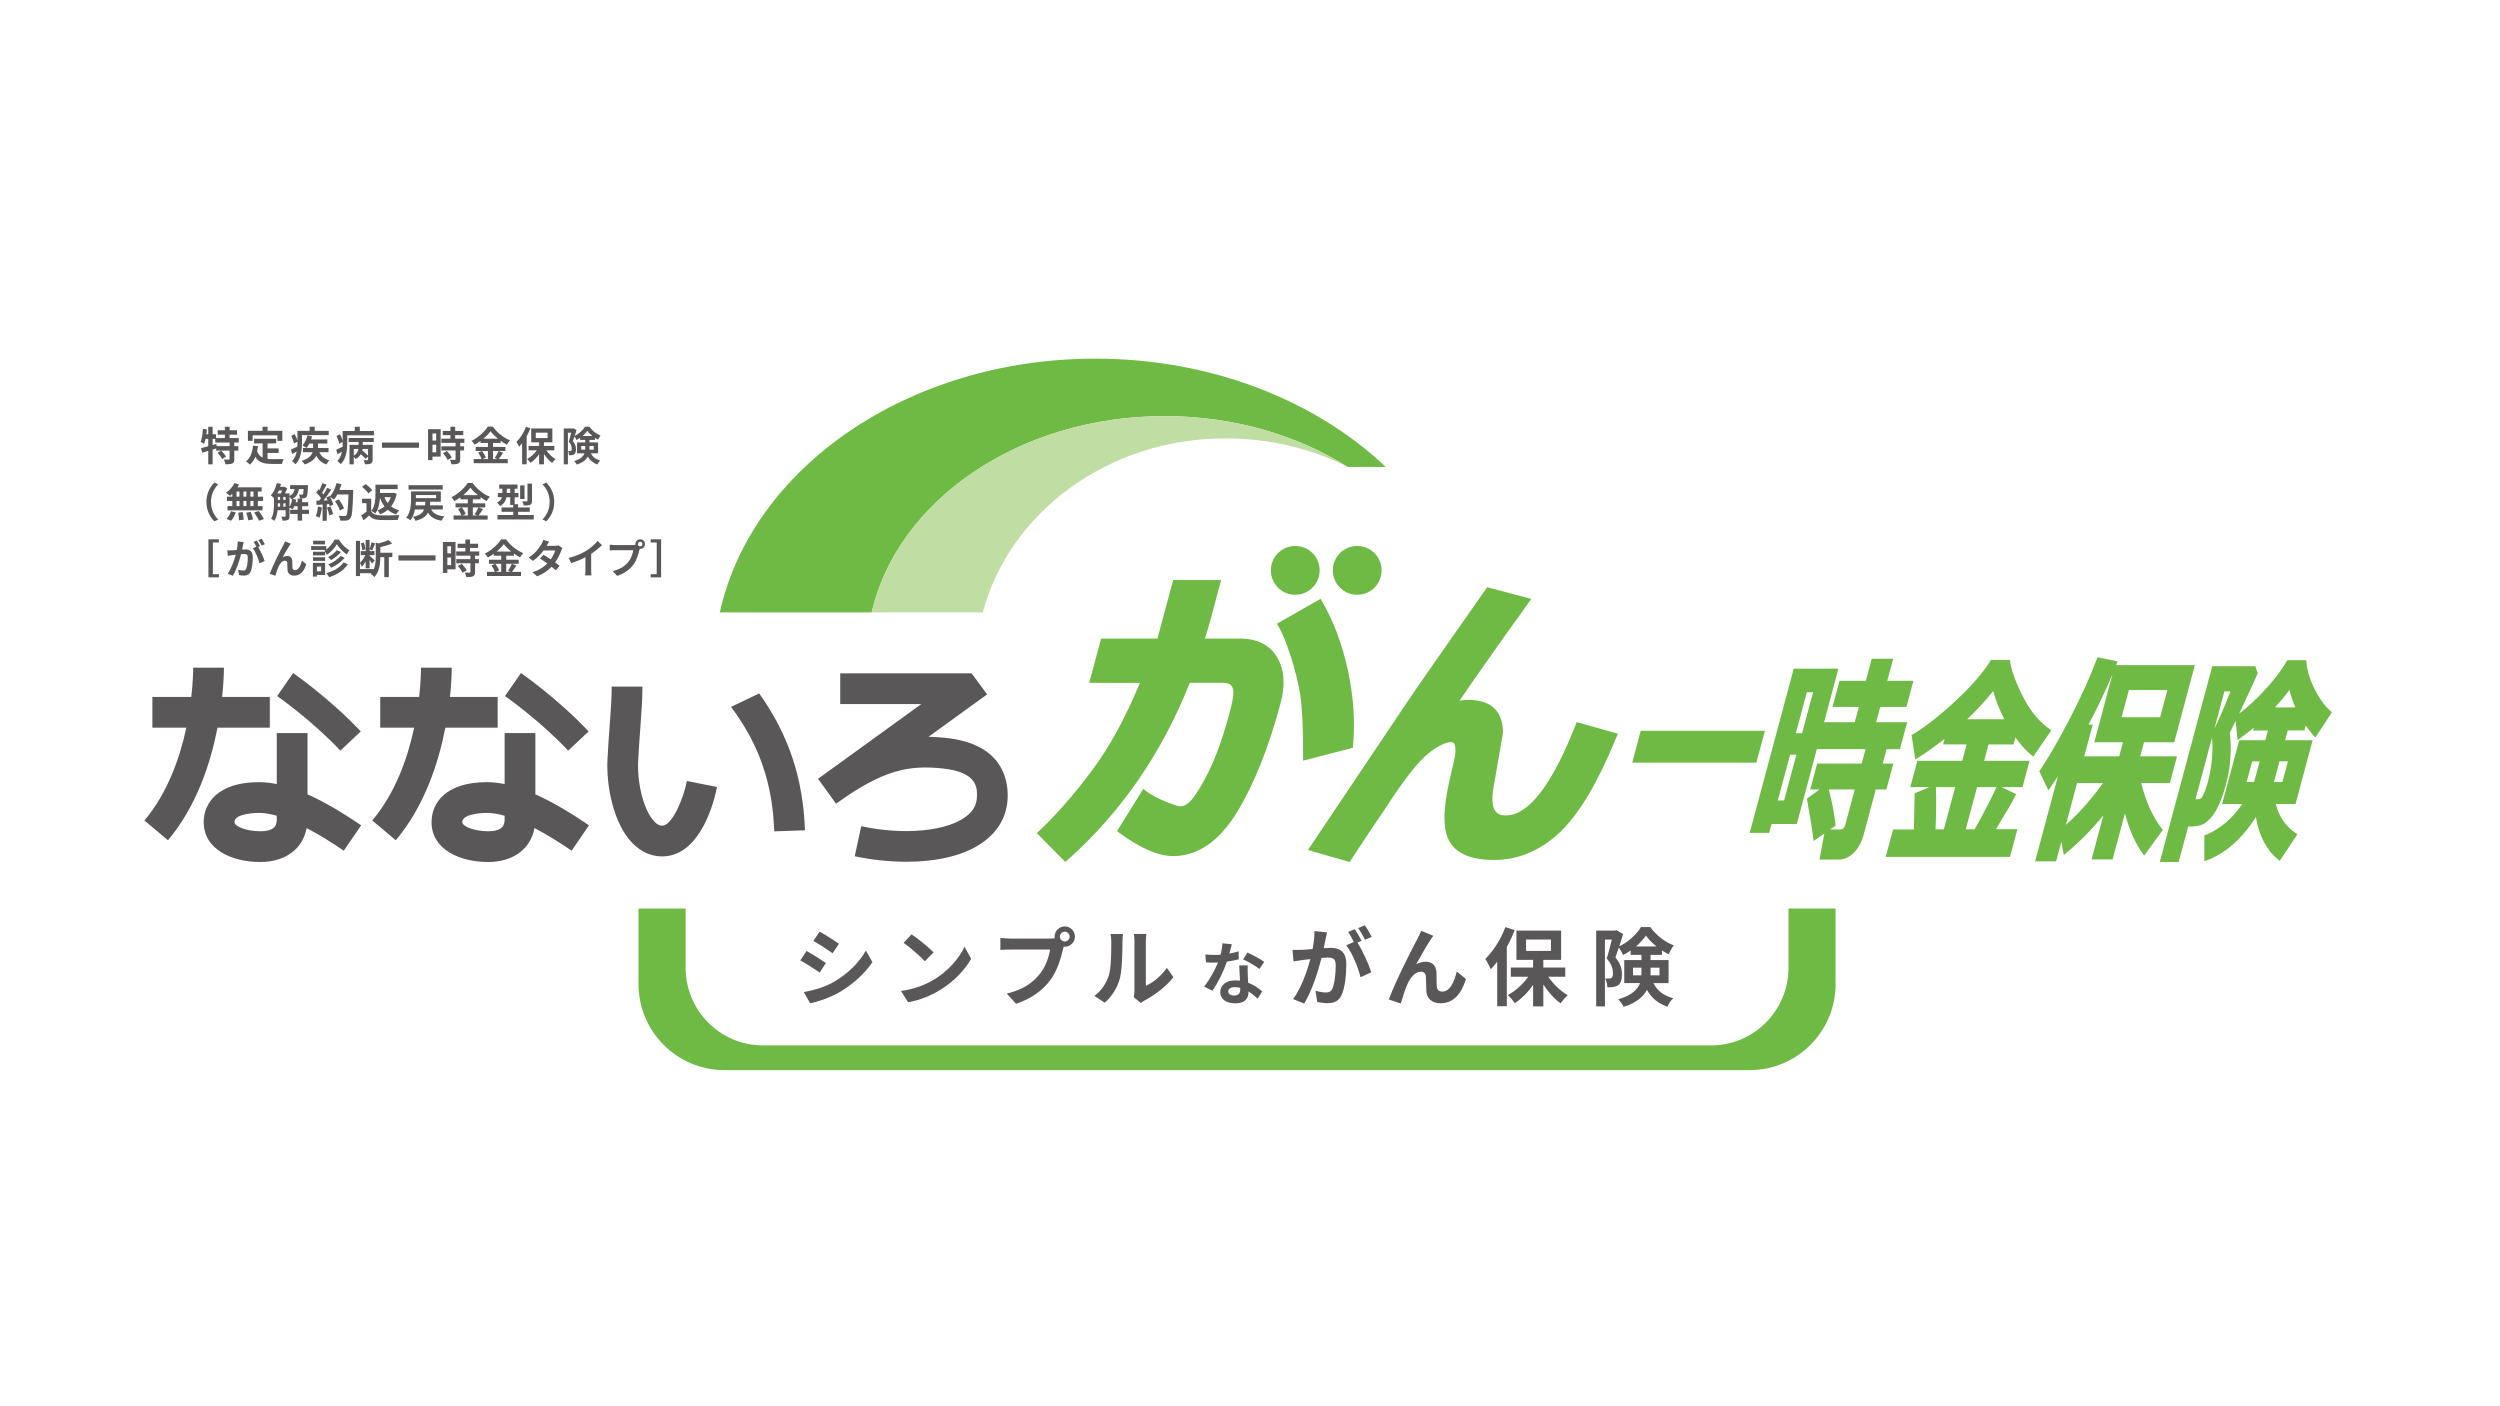 <?xml version="1.0" encoding="UTF-8"?>
<svg xmlns="http://www.w3.org/2000/svg" width="400" height="225" viewBox="0 0 400 225">
  <defs>
    <style>
      .i {
        fill: #c0dda3;
      }

      .j {
        fill: #6eba44;
      }

      .k {
        fill: #595757;
      }
    </style>
  </defs>
  <g id="a" data-name="レイヤー 1"/>
  <g id="b" data-name="レイヤー 8">
    <g>
      <path class="j" d="M286.16,145.366v9.497c0,6.847-5.553,12.4-12.396,12.4H122.089c-6.848,0-12.386-5.553-12.386-12.4v-9.497h-7.543v12.083c0,7.608,6.169,13.774,13.774,13.774h163.981c7.615,0,13.779-6.166,13.779-13.774v-12.083h-7.534Z"/>
      <path class="k" d="M79.625,116.429v-4.918h-7.627c.256-2.436,.284-4.176,.284-4.688h-4.919c0,.494-.026,2.247-.301,4.688h-6.226v4.918h5.429c-1.013,4.755-2.957,10.393-6.7,14.852l3.766,3.162c4.618-5.499,6.843-12.439,7.926-18.013h8.369Z"/>
      <path class="k" d="M85.66,117.29h-4.92v8.164c-1.004-.207-1.953-.31-2.852-.31-6.518,0-8.84,3.301-8.84,6.388,0,4.413,4.542,6.388,9.046,6.388,4.014,0,6.788-2.081,7.425-5.423,1.695,.88,3.662,2.055,5.94,3.617l2.779-4.058c-3.162-2.167-6.011-3.816-8.578-4.957v-9.809Zm-4.92,13.68c0,.76,0,2.031-2.647,2.031-2.083,0-4.127-.727-4.127-1.47,0-1.451,3.762-1.468,3.921-1.468,.721,0,1.656,.116,2.852,.454v.453Z"/>
      <path class="k" d="M90.909,120.1l3.266-3.07c-4.904-5.217-10.581-9.177-10.819-9.343l-2.557,3.685c.055,.038,5.526,3.853,10.11,8.728"/>
      <path class="k" d="M43.171,116.429v-4.918h-7.627c.256-2.436,.284-4.176,.284-4.688h-4.919c0,.494-.024,2.247-.301,4.688h-6.226v4.918h5.429c-1.013,4.755-2.957,10.393-6.7,14.852l3.767,3.162c4.617-5.499,6.842-12.439,7.924-18.013h8.369Z"/>
      <path class="k" d="M49.204,117.29h-4.918v8.164c-1.003-.207-1.953-.31-2.851-.31-6.519,0-8.841,3.301-8.841,6.388,0,4.413,4.542,6.388,9.047,6.388,4.015,0,6.787-2.081,7.424-5.423,1.695,.879,3.662,2.055,5.94,3.617l2.779-4.058c-3.162-2.167-6.011-3.816-8.579-4.959v-9.808Zm-4.918,13.68c0,.76,0,2.031-2.646,2.031-2.084,0-4.128-.727-4.128-1.47,0-1.451,3.763-1.468,3.923-1.468,.719,0,1.656,.116,2.851,.454v.453Z"/>
      <path class="k" d="M54.456,120.1l3.266-3.07c-4.904-5.217-10.581-9.177-10.821-9.343l-2.557,3.685c.055,.038,5.526,3.853,10.111,8.728"/>
      <path class="k" d="M105.975,132.105c-.173,.001-.627,.017-1.256-.626-1.657-1.691-2.804-5.994-2.61-9.794,.095-1.869,.222-3.585,.341-5.18,.183-2.471,.341-4.608,.341-6.652h-4.919c0,1.861-.152,3.913-.327,6.289-.122,1.629-.252,3.383-.349,5.295-.218,4.301,.944,10.357,4.011,13.484,1.35,1.378,2.98,2.103,4.725,2.103,.065,0,.128-.001,.194-.002,6.141-.185,8.245-9.283,8.602-11.104l-4.824-.954c-.59,2.951-2.37,7.095-3.929,7.143"/>
      <path class="k" d="M116.969,113.1c4.495,6.019,6.641,12.183,6.909,19.917l4.916-.169c-.29-8.348-2.646-15.345-7.328-21.904l-4.497,2.156Z"/>
      <path class="k" d="M151.318,118.06c-.939-.099-1.848-.159-2.747-.181l9.368-6.78-2.484-3.364h-21.019v4.919h12.965l-16.498,11.94-.017,.012h-.001l2.883,3.986c7.581-5.479,11.69-6.194,17.039-5.64,5.584,.586,5.533,3.098,5.507,4.45-.027,1.294-.549,2.3-1.645,3.165-3.081,2.439-10.017,3.109-16.873,1.627l-1.037,4.809c2.453,.528,5.334,.879,8.247,.879,4.707,0,9.499-.913,12.714-3.456,2.241-1.771,3.455-4.165,3.51-6.925,.063-3.131-1.138-8.522-9.912-9.439"/>
      <path class="j" d="M186.336,66.579c11.051,0,21.215,3.042,29.3,8.133h6.09c-11.192-10.6-27.848-17.328-46.46-17.328-30.055,0-55.017,17.525-60.093,40.599h24.293c4.117-17.871,23.528-31.404,46.871-31.404"/>
      <path class="i" d="M196.095,70.137c7.038,0,13.797,1.661,19.541,4.575-8.085-5.091-18.25-8.133-29.3-8.133-23.342,0-42.753,13.533-46.871,31.404h17.775c4.262-15.981,20.036-27.847,38.855-27.847"/>
      <path class="k" d="M37.488,70.803v.581h.651v.709h-.651v1.348c0,.387-.065,.593-.321,.716-.264,.116-.627,.128-1.109,.128-.027-.219-.129-.548-.233-.761,.323,.013,.67,.013,.773,.013,.11-.006,.136-.026,.136-.11v-1.334h-1.348c.282,.282,.618,.677,.773,.959l-.612,.394c-.129-.278-.458-.704-.735-1.013l.555-.341h-.78v-.342c-.186,.058-.38,.123-.567,.18v2.367h-.702v-2.154c-.348,.103-.677,.2-.968,.282l-.18-.734c.317-.071,.716-.174,1.148-.29v-1.186h-.432c-.065,.309-.149,.587-.239,.818-.117-.096-.393-.27-.542-.347,.207-.517,.309-1.317,.369-2.076l.637,.102c-.026,.258-.057,.516-.096,.773h.303v-1.205h.702v1.205h.536v.606h1.418v-.548h-1.141v-.696h1.141v-.573h.761v.573h1.186v.696h-1.186v.548h1.463v.71h-.71Zm-.754,0h-2.29v-.587h-.425v.987l.593-.169,.051,.349h2.071v-.581Z"/>
      <path class="k" d="M42.811,73.428c.233,.024,.477,.037,.734,.037,.349,0,1.413,0,1.846-.017-.111,.186-.233,.553-.271,.778h-1.611c-1.187,0-2.071-.192-2.664-1.109-.206,.492-.489,.903-.857,1.22-.129-.135-.453-.407-.633-.523,.698-.514,1.013-1.405,1.13-2.508l.797,.079c-.037,.29-.082,.561-.14,.818,.192,.516,.495,.825,.877,1.013v-2.275h-1.373v-.729h3.545v.729h-1.379v.805h1.773v.722h-1.773v.962Zm-2.391-2.889h-.756v-1.613h2.342v-.644h.811v.644h2.359v1.613h-.791v-.884h-3.965v.884Z"/>
      <path class="k" d="M48.315,70.88c0,1.032-.147,2.515-1.037,3.411-.111-.15-.407-.419-.549-.515,.426-.44,.638-.987,.749-1.541-.239,.14-.478,.284-.709,.419l-.226-.723c.27-.116,.644-.297,1.031-.482,.013-.2,.013-.393,.013-.576v-.205l-.555,.296c-.057-.323-.245-.832-.431-1.225l.547-.27c.183,.309,.348,.71,.44,1.019v-1.547h1.954v-.659h.811v.659h2.244v.683h-4.281v1.256Zm2.778,1.471c.297,.645,.819,1.09,1.618,1.295-.166,.155-.38,.452-.477,.663-.778-.251-1.282-.722-1.618-1.392-.276,.53-.818,1.031-1.855,1.399-.097-.161-.329-.425-.51-.581,1.16-.355,1.6-.877,1.76-1.385h-1.535v-.67h.549c-.149-.124-.452-.317-.632-.413,.354-.388,.651-1.001,.805-1.606l.741,.168c-.045,.161-.096,.321-.161,.482h2.592v.659h-1.495v.71h1.687v.67h-1.469Zm-1.605-1.379c-.135,.27-.291,.515-.452,.71h1.058v-.71h-.606Z"/>
      <path class="k" d="M59.834,68.959v.69h-4.274v1.231c0,1.032-.147,2.508-1.037,3.392-.11-.142-.405-.419-.549-.51,.413-.425,.632-.959,.741-1.495-.237,.141-.477,.284-.709,.413l-.218-.722c.264-.116,.637-.291,1.025-.485,.012-.205,.012-.405,.012-.6v-.18l-.549,.297c-.057-.321-.243-.831-.438-1.231l.555-.271c.18,.316,.348,.71,.432,1.02v-1.549h1.935v-.677h.811v.677h2.263Zm-4.048,1.116h4.01v.644h-1.754v.465h1.58v2.364c0,.329-.066,.51-.297,.62-.22,.11-.516,.129-.922,.122-.033-.198-.141-.482-.245-.662,.257,.012,.541,.012,.618,.005,.084,0,.11-.026,.11-.096v-.485l-.407,.369c-.153-.2-.45-.497-.741-.755-.173,.297-.446,.567-.845,.786-.065-.096-.173-.237-.29-.348v1.193h-.684v-3.113h1.451v-.465h-1.585v-.644Zm.818,2.823c.509-.276,.684-.684,.741-1.07h-.741v1.07Zm2.283-1.07h-.87c-.013,.084-.026,.174-.045,.257,.308,.252,.684,.587,.916,.827v-1.084Z"/>
      <rect class="k" x="61.115" y="70.809" width="5.931" height=".833"/>
      <path class="k" d="M70.506,73.052h-1.309v.569h-.709v-4.951h2.017v4.383Zm-1.309-2.565h.593v-1.135h-.593v1.135Zm.593,.671h-.593v1.213h.593v-1.213Zm3.842-.297v.555h.618v.663h-.618v1.405c0,.369-.071,.561-.323,.677-.251,.111-.599,.129-1.076,.129-.026-.212-.142-.514-.245-.722,.309,.013,.671,.013,.767,.013,.103,0,.136-.026,.136-.117v-1.385h-2.263v-.663h2.263v-.555h-2.277v-.67h1.456v-.569h-1.237v-.67h1.237v-.677h.755v.677h1.29v.67h-1.29v.569h1.471v.67h-.665Zm-2.134,1.297c.297,.317,.645,.741,.78,1.058l-.657,.38c-.116-.297-.444-.755-.735-1.084l.612-.354Z"/>
      <path class="k" d="M80.51,72.434c-.246,.354-.497,.749-.723,1.018h1.457v.657h-5.453v-.657h1.256c-.096-.289-.309-.721-.534-1.037l.586-.252h-.986v-.657h1.96v-.638h-1.187v-.315c-.303,.219-.632,.425-.961,.6-.096-.181-.309-.459-.476-.621,1.096-.533,2.127-1.501,2.604-2.275h.793c.698,.974,1.735,1.787,2.754,2.199-.194,.194-.368,.452-.51,.69-.321-.168-.657-.381-.979-.614v.336h-1.232v.638h1.986v.657h-1.986v1.289h.702l-.419-.173c.212-.303,.471-.774,.612-1.116l.735,.272Zm-3.372-.272c.246,.329,.497,.768,.594,1.064l-.53,.225h.87v-1.289h-.935Zm2.534-1.966c-.477-.386-.902-.806-1.186-1.192-.278,.386-.677,.806-1.142,1.192h2.328Z"/>
      <path class="k" d="M84.866,68.522c-.168,.42-.368,.857-.6,1.27v4.494h-.729v-3.372c-.161,.208-.321,.401-.489,.573-.071-.185-.284-.598-.413-.785,.6-.581,1.186-1.496,1.522-2.412l.71,.233Zm2.54,3.526c.38,.561,.934,1.09,1.477,1.406-.174,.149-.42,.419-.543,.612-.469-.336-.94-.858-1.308-1.43v1.662h-.773v-1.63c-.394,.566-.884,1.058-1.393,1.387-.117-.189-.354-.465-.53-.614,.581-.303,1.154-.824,1.555-1.393h-1.322v-.695h1.69v-.581h-1.265v-2.218h3.386v2.218h-1.348v.581h1.663v.695h-1.289Zm-1.683-1.953h1.889v-.864h-1.889v.864Z"/>
      <path class="k" d="M94.535,72.53c.38,.71,.863,.954,1.502,1.154-.175,.161-.356,.413-.44,.638-.645-.245-1.154-.573-1.547-1.276-.276,.516-.8,.98-1.767,1.283-.071-.156-.284-.446-.405-.569,1.038-.314,1.468-.754,1.644-1.231h-1.193v-1.747h1.303v-.392h-.818v-.329c-.189,.128-.381,.245-.573,.341-.072-.168-.201-.401-.317-.567-.091,.263-.18,.528-.265,.748,.414,.489,.498,.917,.498,1.289,0,.405-.084,.678-.297,.825-.103,.072-.233,.11-.375,.129-.122,.019-.278,.027-.437,.019,0-.187-.06-.485-.168-.671,.123,.013,.219,.013,.296,.006,.072,0,.142-.012,.187-.045,.077-.058,.11-.18,.11-.368,0-.289-.096-.677-.47-1.102,.134-.413,.276-.986,.386-1.43h-.522v5.06h-.664v-5.744h1.424l.11-.032,.509,.296c-.084,.284-.186,.606-.29,.922,.683-.315,1.327-.929,1.644-1.457h.696c.446,.612,1.115,1.148,1.786,1.393-.142,.181-.29,.465-.392,.671-.163-.077-.336-.18-.504-.29v.336h-.864v.392h1.368v1.747h-1.154Zm-.909-.586c.006-.058,.006-.117,.006-.175v-.405h-.638v.581h.632Zm1.147-2.186c-.317-.257-.605-.548-.806-.825-.18,.272-.444,.561-.754,.825h1.56Zm-.452,1.606v.581h.677v-.581h-.677Z"/>
      <path class="k" d="M34.298,77.215l.612,.272c-.644,.695-1.154,1.585-1.154,2.823s.51,2.128,1.154,2.823l-.612,.271c-.696-.684-1.27-1.715-1.27-3.095s.573-2.411,1.27-3.095"/>
      <path class="k" d="M37.171,79.007c-.129,.123-.251,.24-.38,.336-.142-.136-.452-.381-.626-.503,.542-.354,1.052-.941,1.334-1.54l.749,.219c-.072,.153-.156,.302-.252,.45h3.868v.677h-.605v.825h.838v.683h-.838v.819h.748v.683h-5.603v-.683h.767v-.819h-.863v-.683h.863v-.465Zm-.928,4.025c.282-.273,.573-.768,.722-1.239l.741,.181c-.141,.489-.42,1.018-.737,1.354l-.727-.296Zm1.605-3.56h.464v-.825h-.464v.825Zm0,1.502h.464v-.818h-.464v.818Zm.98,.961c.077,.392,.156,.902,.162,1.205l-.748,.11c0-.309-.052-.839-.123-1.231l.709-.084Zm.6-3.288h-.477v.825h.477v-.825Zm-.477,2.328h.477v-.818h-.477v.818Zm1.166,.935c.155,.381,.317,.883,.375,1.199l-.767,.147c-.04-.309-.187-.832-.329-1.225l.721-.122Zm.438-3.263h-.489v.825h.489v-.825Zm0,1.508h-.489v.818h.489v-.818Zm.852,1.612c.29,.393,.65,.936,.811,1.289l-.785,.264c-.136-.341-.477-.909-.761-1.322l.735-.231Z"/>
      <path class="k" d="M49.438,82.23h-1.096v1.064h-.729v-1.064h-1.193v-.657h1.193v-.581h-.534c-.077,.189-.161,.355-.258,.497-.108-.077-.341-.2-.502-.272v1.362c0,.303-.052,.495-.247,.605-.198,.11-.463,.129-.857,.129-.017-.186-.122-.477-.218-.651,.257,.013,.51,.013,.587,.013,.075,0,.108-.026,.108-.11v-.929h-1.282c-.065,.606-.213,1.231-.51,1.696-.108-.104-.387-.278-.528-.342,.432-.665,.464-1.625,.464-2.346v-.954c-.128-.129-.368-.324-.503-.413,.44-.471,.78-1.225,.956-1.978l.677,.14c-.04,.156-.084,.31-.136,.459h.587l.096-.034,.439,.273c-.091,.251-.22,.548-.355,.812h.723v.393c.533-.245,.727-.618,.818-1.09h-.722v-.626h2.862s-.006,.161-.013,.245c-.032,1.026-.089,1.471-.225,1.639-.11,.135-.233,.187-.392,.212-.144,.019-.396,.026-.653,.019-.012-.2-.077-.457-.173-.618,.198,.019,.374,.026,.463,.026,.078,0,.13-.012,.174-.071,.058-.072,.09-.29,.117-.825h-.749c-.11,.67-.353,1.205-1.013,1.566l.575,.117c-.026,.135-.051,.278-.09,.413h.315v-.581h.729v.581h.967v.644h-.967v.581h1.096v.657Zm-4.821-3.752c-.072,.162-.144,.323-.22,.471h.554c.065-.142,.123-.309,.18-.471h-.514Zm-.163,2.167c0,.135,0,.276-.005,.425h.368v-.534h-.363v.11Zm0-.651h.363v-.483h-.363v.483Zm.872,0h.366v-.483h-.366v.483Zm.366,.542h-.366v.534h.366v-.534Zm.627,.573c.212-.336,.366-.8,.444-1.258-.046,.019-.09,.045-.135,.065-.058-.129-.187-.309-.309-.438v1.631Z"/>
      <path class="k" d="M51.499,81.18c-.065,.606-.201,1.25-.388,1.663-.134-.084-.418-.219-.586-.278,.187-.38,.29-.953,.341-1.496l.633,.111Zm5.015-2.792s0,.257-.006,.354c-.083,2.823-.174,3.842-.446,4.184-.18,.245-.347,.315-.617,.354-.233,.039-.633,.032-1.007,.019-.012-.22-.116-.554-.258-.774,.407,.039,.774,.039,.948,.039,.123,0,.192-.026,.271-.11,.192-.201,.29-1.141,.36-3.339h-1.779c-.175,.316-.356,.599-.548,.831-.129-.116-.414-.309-.606-.425,.225,.405,.431,.884,.502,1.205l-.58,.272c-.019-.104-.052-.22-.09-.349l-.368,.026v2.65h-.677v-2.598l-.954,.064-.063-.671,.476-.019c.097-.123,.201-.257,.297-.399-.187-.278-.504-.626-.773-.883l.36-.53c.051,.045,.103,.09,.153,.135,.18-.354,.363-.786,.472-1.122l.677,.24c-.233,.444-.497,.941-.729,1.303,.084,.09,.161,.186,.225,.27,.233-.36,.439-.735,.593-1.057l.653,.27c-.362,.567-.813,1.225-1.232,1.746l.651-.024c-.072-.156-.149-.309-.225-.444l.541-.24,.045,.078c.477-.509,.857-1.333,1.065-2.146l.785,.168c-.084,.317-.194,.625-.317,.922h2.199Zm-3.641,2.643c.173,.38,.341,.883,.418,1.211l-.605,.213c-.052-.329-.22-.851-.381-1.244l.569-.18Zm1.507,.657c-.122-.407-.457-1.025-.786-1.49l.614-.309c.335,.446,.702,1.039,.838,1.444l-.665,.355Z"/>
      <path class="k" d="M59.387,81.825c.272,.431,.761,.606,1.438,.632,.756,.032,2.218,.013,3.075-.052-.09,.181-.206,.555-.239,.774-.778,.039-2.076,.051-2.849,.019-.8-.033-1.334-.213-1.754-.716-.276,.252-.554,.503-.895,.773l-.375-.799c.259-.155,.573-.374,.852-.594v-1.359h-.71v-.704h1.456v2.025Zm-.444-2.888c-.186-.303-.638-.741-1.012-1.032l.573-.458c.374,.278,.838,.683,1.051,.986l-.612,.504Zm4.533,.064c-.174,.83-.483,1.502-.896,2.023,.36,.276,.786,.485,1.295,.62-.167,.149-.386,.458-.489,.663-.528-.167-.967-.413-1.342-.729-.353,.298-.76,.53-1.211,.711-.091-.195-.284-.497-.432-.645,.413-.135,.793-.348,1.115-.62-.303-.393-.542-.85-.722-1.378-.052,.838-.219,1.83-.741,2.513-.135-.129-.464-.341-.644-.413,.605-.767,.664-1.888,.664-2.702v-1.495h3.546v.715h-2.812v.6h2.038l.141-.019,.491,.156Zm-1.986,.548c.135,.347,.317,.663,.542,.941,.212-.278,.38-.594,.509-.941h-1.051Z"/>
      <path class="k" d="M68.98,81.515c.353,.651,1.024,.993,2.121,1.109-.162,.161-.362,.476-.452,.689-1.084-.173-1.741-.573-2.173-1.282-.309,.605-.883,1.025-1.992,1.295-.065-.186-.258-.483-.413-.632,1.09-.233,1.561-.605,1.78-1.18h-1.459c-.121,.626-.341,1.252-.721,1.729-.141-.129-.485-.329-.678-.407,.71-.863,.774-2.121,.774-2.991v-1.22h4.764v1.658h-1.695c-.006,.2-.026,.387-.045,.567h2.056v.663h-1.869Zm1.855-3.191h-5.468v-.689h5.468v.689Zm-2.829,2.527c.018-.174,.032-.368,.045-.567h-1.522c-.007,.18-.019,.374-.039,.567h1.516Zm-1.469-1.148h3.242v-.489h-3.242v.489Z"/>
      <path class="k" d="M77.287,81.457c-.246,.354-.497,.749-.723,1.018h1.457v.657h-5.453v-.657h1.256c-.096-.289-.309-.721-.534-1.037l.586-.252h-.986v-.657h1.96v-.638h-1.187v-.315c-.303,.219-.632,.425-.961,.6-.096-.181-.309-.459-.476-.62,1.096-.534,2.127-1.502,2.604-2.275h.793c.698,.973,1.735,1.786,2.754,2.197-.194,.194-.368,.452-.51,.69-.321-.168-.657-.381-.979-.612v.335h-1.232v.638h1.986v.657h-1.986v1.289h.702l-.419-.173c.212-.303,.471-.773,.612-1.116l.735,.272Zm-3.372-.272c.246,.329,.497,.768,.594,1.065l-.53,.224h.87v-1.289h-.935Zm2.534-1.966c-.477-.386-.902-.806-1.186-1.192-.278,.386-.677,.806-1.142,1.192h2.328Z"/>
      <path class="k" d="M85.402,82.404v.711h-5.81v-.711h2.521v-.515h-1.869v-.696h1.869v-.405h-.483v-1.238h-.593c-.103,.527-.375,1.056-1.013,1.411-.096-.141-.368-.432-.502-.536,.477-.245,.689-.554,.785-.875h-.651v-.677h.728v-.677h-.509v-.672h2.928v.672h-.459v.677h.608v.677h-.608v1.127h.555v.516h1.864v.696h-1.864v.515h2.502Zm-3.772-4.209h-.541v.677h.541v-.677Zm2.295,1.65h-.704v-2.179h.704v2.179Zm1.199,.278c0,.354-.065,.534-.309,.645-.233,.101-.561,.121-1.013,.121-.032-.2-.135-.488-.225-.676,.29,.013,.6,.013,.696,.006,.09-.006,.122-.026,.122-.108v-2.74h.729v2.753Z"/>
      <path class="k" d="M87.405,83.404l-.612-.272c.644-.695,1.154-1.586,1.154-2.823s-.51-2.128-1.154-2.823l.612-.271c.696,.684,1.27,1.715,1.27,3.095s-.573,2.411-1.27,3.095"/>
      <polygon class="k" points="35.02 86.29 35.02 86.799 34.06 86.799 34.06 91.867 35.02 91.867 35.02 92.376 33.349 92.376 33.349 86.29 35.02 86.29"/>
      <path class="k" d="M38.873,87.269c-.038,.194-.09,.432-.136,.663,.219-.012,.408-.024,.543-.024,.683,0,1.166,.302,1.166,1.231,0,.76-.091,1.805-.368,2.367-.213,.449-.567,.592-1.057,.592-.246,0-.554-.044-.774-.09l-.135-.85c.246,.071,.62,.135,.786,.135,.219,0,.381-.064,.483-.279,.175-.366,.264-1.147,.264-1.785,0-.516-.225-.587-.625-.587-.102,0-.265,.012-.452,.027-.245,.979-.722,2.508-1.316,3.454l-.838-.334c.626-.845,1.07-2.148,1.31-3.031-.233,.027-.439,.052-.555,.064-.186,.032-.522,.079-.722,.111l-.078-.878c.239,.019,.452,.006,.69,0,.2-.006,.503-.026,.832-.058,.09-.482,.149-.953,.135-1.359l.961,.096c-.038,.167-.084,.373-.116,.534m2.734,.104l-.317,.135c.386,.6,.87,1.675,1.051,2.251l-.818,.373c-.168-.716-.626-1.851-1.085-2.418l.581-.251c-.129-.245-.29-.555-.438-.761l.51-.212c.161,.237,.393,.644,.516,.883m.766-.297l-.509,.219c-.135-.264-.341-.644-.522-.889l.515-.207c.168,.245,.408,.651,.516,.877"/>
      <path class="k" d="M46.317,87.295c-.317,.465-.766,1.29-1.09,1.857,.24-.134,.497-.194,.741-.194,.483,0,.773,.304,.8,.838,.012,.291-.007,.806,.026,1.077,.027,.252,.207,.348,.419,.348,.561,0,.903-.722,1.09-1.522l.698,.567c-.336,1.103-.936,1.837-1.922,1.837-.716,0-1.051-.425-1.077-.895-.024-.343-.018-.872-.038-1.135-.019-.226-.147-.363-.38-.363-.44,0-.8,.452-1.032,.974-.168,.375-.393,1.097-.489,1.438l-.909-.309c.477-1.289,1.798-3.919,2.14-4.531,.084-.175,.207-.387,.315-.657l.917,.366c-.065,.091-.135,.2-.207,.303"/>
      <path class="k" d="M54.221,86.347c.413,.684,1.051,1.361,1.683,1.676-.141,.186-.303,.47-.405,.696-.612-.387-1.258-1.071-1.606-1.65-.323,.578-.934,1.282-1.606,1.701-.077-.194-.251-.483-.38-.645,.071-.038,.142-.083,.206-.134h-2.334v-.608h2.424v.543c.555-.42,1.058-1.052,1.316-1.58h.702Zm-2.199,5.655h-1.315v.25h-.645v-2.197h1.96v1.948Zm-.006-3.134h-1.935v-.587h1.935v.587Zm-1.933,.297h1.935v.573h-1.935v-.573Zm1.914-2.064h-1.896v-.581h1.896v.581Zm-1.289,4.299h.664v-.741h-.664v.741Zm4.951-1.127c-.657,1.004-1.747,1.676-2.991,2.082-.097-.2-.29-.47-.477-.657,1.161-.297,2.224-.883,2.779-1.721l.689,.297Zm-1.116-1.972c-.398,.528-.991,.992-1.567,1.301-.116-.141-.321-.341-.488-.464,.503-.252,1.09-.683,1.393-1.103l.662,.265Zm.588,.941c-.53,.67-1.334,1.225-2.134,1.591-.11-.161-.309-.386-.489-.528,.728-.282,1.54-.793,1.954-1.354l.67,.291Z"/>
      <path class="k" d="M62.779,89.145h-.567v3.191h-.727v-3.191h-.626c-.007,.962-.142,2.322-.975,3.21-.096-.168-.373-.425-.547-.521,.032-.039,.071-.078,.102-.117h-1.831v.452h-.662v-5.628h.662v3.494c.323-.291,.639-.761,.839-1.213h-.716v-.645h.78v-1.791h.626v1.502c.116-.309,.237-.78,.296-1.103l.6,.142c-.162,.386-.33,.838-.471,1.121l-.425-.141v.269h.773v.645h-.773v.091c.18,.148,.696,.625,.818,.749l-.413,.509c-.084-.136-.245-.355-.405-.561v1.322h-.626v-1.109c-.187,.341-.399,.657-.632,.869-.052-.18-.173-.425-.272-.593v.954h2.199v.044c.284-.662,.315-1.404,.315-2.031v-2.236l.453,.123c.581-.142,1.178-.348,1.553-.555l.618,.561c-.548,.245-1.245,.44-1.888,.581v.896h1.92v.709Zm-4.815-1.096c-.007-.303-.103-.761-.22-1.109l.465-.149c.135,.336,.233,.794,.252,1.09l-.497,.168Z"/>
      <rect class="k" x="63.752" y="88.855" width="5.931" height=".833"/>
      <path class="k" d="M72.885,91.098h-1.309v.569h-.709v-4.951h2.017v4.383Zm-1.309-2.565h.593v-1.135h-.593v1.135Zm.594,.671h-.593v1.213h.593v-1.213Zm3.841-.297v.555h.618v.663h-.618v1.405c0,.369-.071,.561-.323,.677-.251,.111-.599,.129-1.076,.129-.026-.212-.142-.515-.246-.722,.31,.012,.672,.012,.768,.012,.103,0,.136-.024,.136-.116v-1.385h-2.263v-.663h2.263v-.555h-2.277v-.67h1.456v-.569h-1.237v-.67h1.237v-.677h.756v.677h1.289v.67h-1.289v.569h1.469v.67h-.665Zm-2.134,1.297c.297,.317,.645,.741,.78,1.058l-.657,.38c-.116-.297-.444-.755-.735-1.084l.612-.354Z"/>
      <path class="k" d="M82.63,90.48c-.246,.354-.497,.749-.723,1.019h1.457v.657h-5.453v-.657h1.256c-.096-.29-.309-.722-.534-1.038l.586-.252h-.986v-.656h1.96v-.638h-1.187v-.317c-.303,.219-.632,.425-.961,.6-.096-.18-.309-.459-.476-.62,1.096-.534,2.127-1.502,2.604-2.275h.793c.696,.974,1.735,1.786,2.754,2.199-.194,.192-.368,.45-.51,.689-.321-.168-.657-.38-.979-.612v.336h-1.232v.638h1.986v.656h-1.986v1.29h.702l-.419-.174c.212-.303,.471-.773,.612-1.116l.735,.272Zm-3.372-.272c.246,.329,.497,.768,.594,1.065l-.53,.225h.87v-1.29h-.935Zm2.534-1.966c-.477-.386-.902-.806-1.186-1.192-.278,.386-.677,.806-1.142,1.192h2.328Z"/>
      <path class="k" d="M87.464,87.334h1.309c.201,0,.419-.026,.561-.072l.657,.407c-.071,.123-.155,.296-.213,.457-.174,.523-.495,1.213-.953,1.858,.276,.2,.527,.387,.715,.542l-.612,.728c-.173-.161-.413-.36-.677-.573-.566,.599-1.303,1.147-2.308,1.528l-.749-.65c1.116-.343,1.833-.864,2.368-1.401-.42-.309-.846-.598-1.175-.805l.573-.587c.343,.194,.749,.458,1.157,.729,.334-.464,.611-1.025,.709-1.424h-1.844c-.452,.599-1.051,1.217-1.702,1.669l-.696-.536c1.129-.702,1.728-1.586,2.049-2.148,.103-.153,.24-.45,.297-.67l.936,.29c-.163,.226-.324,.516-.401,.659"/>
      <path class="k" d="M93.805,88.121c.664-.413,1.399-1.058,1.818-1.567l.696,.665c-.491,.482-1.109,.986-1.734,1.399v2.604c0,.284,.012,.684,.057,.845h-1.018c.026-.156,.044-.561,.044-.845v-2.064c-.662,.348-1.483,.696-2.275,.929l-.405-.812c1.154-.297,2.101-.717,2.817-1.154"/>
      <path class="k" d="M102.435,86.283c.42,0,.768,.348,.768,.773,0,.419-.348,.768-.768,.768-.026,0-.057,0-.084-.007-.018,.071-.032,.135-.051,.194-.149,.631-.426,1.631-.967,2.346-.581,.773-1.444,1.412-2.592,1.786l-.702-.773c1.276-.296,2.005-.857,2.527-1.515,.425-.536,.671-1.265,.754-1.819h-2.999c-.297,0-.605,.013-.766,.026v-.909c.187,.027,.553,.052,.766,.052h2.986c.089,0,.233-.006,.366-.026-.005-.039-.012-.077-.012-.123,0-.425,.348-.773,.773-.773m0,1.141c.2,0,.368-.168,.368-.368,0-.206-.168-.374-.368-.374-.206,0-.374,.168-.374,.374,0,.2,.168,.368,.374,.368"/>
      <polygon class="k" points="105.78 86.29 105.78 92.376 104.11 92.376 104.11 91.867 105.071 91.867 105.071 86.799 104.11 86.799 104.11 86.29 105.78 86.29"/>
      <path class="k" d="M132.143,154.08l-.993,1.527c-.777-.532-2.193-1.457-3.105-1.935l.995-1.511c.912,.491,2.409,1.429,3.103,1.919m1.103,3.119c2.314-1.293,4.208-3.159,5.296-5.106l1.049,1.852c-1.267,1.878-3.187,3.609-5.419,4.888-1.389,.789-3.336,1.471-4.55,1.689l-1.02-1.797c1.527-.259,3.159-.709,4.643-1.525m.993-6.196l-1.021,1.512c-.762-.532-2.177-1.457-3.076-1.961l.995-1.497c.897,.491,2.395,1.457,3.103,1.947"/>
      <path class="k" d="M149.37,156.777c2.329-1.375,4.098-3.459,4.957-5.297l1.06,1.921c-1.035,1.837-2.844,3.716-5.038,5.037-1.374,.83-3.131,1.592-5.05,1.92l-1.144-1.797c2.124-.3,3.895-.995,5.214-1.784m0-4.397l-1.388,1.416c-.709-.762-2.409-2.246-3.404-2.941l1.28-1.361c.952,.639,2.723,2.056,3.512,2.887"/>
      <path class="k" d="M170.367,148.227c.886,0,1.62,.734,1.62,1.633,0,.884-.734,1.619-1.62,1.619-.054,0-.123,0-.178-.013-.04,.15-.067,.287-.107,.409-.314,1.333-.9,3.444-2.044,4.956-1.225,1.634-3.048,2.983-5.472,3.772l-1.484-1.634c2.697-.627,4.236-1.812,5.337-3.201,.9-1.13,1.415-2.669,1.592-3.839h-6.33c-.627,0-1.282,.027-1.622,.054v-1.919c.394,.055,1.171,.11,1.622,.11h6.303c.191,0,.491-.015,.776-.055-.012-.083-.027-.164-.027-.259,0-.898,.737-1.633,1.634-1.633m0,2.409c.422,0,.777-.355,.777-.777,0-.436-.354-.79-.777-.79-.435,0-.79,.354-.79,.79,0,.421,.355,.777,.79,.777"/>
      <path class="k" d="M177.41,156.082c.381-1.171,.396-3.744,.396-5.392,0-.544-.043-.912-.123-1.252h2.002c-.015,.068-.095,.667-.095,1.239,0,1.606-.04,4.479-.409,5.855-.408,1.539-1.267,2.871-2.424,3.906l-1.662-1.102c1.199-.845,1.935-2.096,2.316-3.254m4.098,2.452v-7.939c0-.612-.095-1.13-.11-1.17h2.029c-.013,.04-.095,.571-.095,1.183v7.121c1.102-.476,2.451-1.552,3.363-2.873l1.049,1.499c-1.131,1.469-3.092,2.941-4.615,3.717-.301,.163-.464,.301-.587,.409l-1.144-.94c.055-.258,.11-.64,.11-1.007"/>
      <path class="k" d="M196.699,152.569c.533-.097,1.045-.218,1.468-.348l.044,1.264c-.502,.13-1.175,.27-1.903,.38-.523,1.523-1.449,3.428-2.331,4.658l-1.316-.674c.861-1.067,1.742-2.666,2.221-3.842-.196,.011-.381,.011-.566,.011-.447,0-.894-.011-1.36-.043l-.099-1.264c.468,.055,1.045,.077,1.448,.077,.326,0,.654-.011,.991-.043,.152-.599,.272-1.252,.293-1.818l1.502,.152c-.088,.348-.23,.903-.392,1.49m2.939,3.287c.01,.316,.044,.838,.064,1.382,.935,.348,1.697,.892,2.252,1.394l-.728,1.164c-.382-.347-.872-.805-1.469-1.164v.108c0,1.013-.556,1.796-2.101,1.796-1.348,0-2.415-.598-2.415-1.796,0-1.065,.891-1.882,2.406-1.882,.261,0,.5,.022,.751,.043-.045-.805-.1-1.773-.121-2.437h1.361c-.034,.457-.011,.914,0,1.393m-2.178,3.428c.751,0,.98-.414,.98-1.012v-.218c-.284-.066-.577-.108-.883-.108-.631,0-1.034,.282-1.034,.663,0,.403,.337,.674,.936,.674m1.437-5.789l.696-1.079c.784,.337,2.134,1.079,2.688,1.48l-.772,1.142c-.631-.499-1.871-1.207-2.613-1.544"/>
      <path class="k" d="M212.083,150.309c-.082,.409-.19,.912-.287,1.404,.464-.028,.86-.055,1.144-.055,1.444,0,2.465,.639,2.465,2.6,0,1.607-.19,3.812-.777,4.996-.449,.953-1.197,1.253-2.232,1.253-.519,0-1.171-.095-1.635-.19l-.286-1.798c.517,.15,1.308,.285,1.662,.285,.463,0,.802-.135,1.021-.584,.368-.776,.558-2.424,.558-3.772,0-1.09-.477-1.239-1.32-1.239-.219,0-.559,.028-.954,.055-.516,2.07-1.525,5.297-2.777,7.297l-1.77-.707c1.32-1.784,2.26-4.534,2.764-6.399-.489,.055-.927,.108-1.17,.136-.396,.068-1.103,.163-1.525,.23l-.163-1.85c.503,.04,.952,.012,1.457,0,.421-.013,1.062-.055,1.756-.123,.191-1.02,.313-2.015,.286-2.873l2.028,.204c-.08,.354-.177,.79-.245,1.13m5.772,.219l-.667,.285c.818,1.266,1.838,3.54,2.219,4.752l-1.729,.79c-.353-1.512-1.32-3.908-2.288-5.106l1.225-.531c-.27-.517-.612-1.171-.924-1.607l1.075-.449c.341,.504,.83,1.362,1.088,1.866m1.622-.627l-1.076,.463c-.286-.558-.722-1.362-1.103-1.879l1.09-.436c.354,.517,.857,1.374,1.09,1.852"/>
      <path class="k" d="M228.888,150.364c-.667,.98-1.619,2.723-2.301,3.92,.504-.285,1.049-.408,1.567-.408,1.021,0,1.634,.64,1.689,1.77,.027,.612-.015,1.702,.055,2.273,.054,.532,.435,.737,.884,.737,1.185,0,1.907-1.525,2.3-3.214l1.472,1.198c-.707,2.329-1.975,3.881-4.058,3.881-1.512,0-2.219-.9-2.274-1.892-.055-.722-.04-1.838-.082-2.398-.04-.475-.313-.762-.802-.762-.927,0-1.69,.954-2.179,2.056-.353,.79-.83,2.314-1.035,3.036l-1.919-.652c1.007-2.723,3.798-8.279,4.519-9.573,.178-.366,.436-.817,.667-1.389l1.933,.777c-.136,.191-.286,.422-.436,.64"/>
      <path class="k" d="M242.357,148.826c-.353,.885-.777,1.812-1.266,2.682v9.489h-1.54v-7.12c-.338,.436-.679,.845-1.032,1.213-.15-.396-.6-1.267-.872-1.662,1.266-1.226,2.505-3.158,3.213-5.093l1.497,.491Zm5.364,7.448c.804,1.183,1.975,2.301,3.118,2.967-.368,.314-.884,.885-1.143,1.293-.993-.707-1.988-1.809-2.764-3.022v3.512h-1.635v-3.444c-.829,1.199-1.864,2.234-2.94,2.927-.245-.394-.75-.98-1.115-1.294,1.225-.638,2.436-1.742,3.281-2.939h-2.793v-1.472h3.567v-1.225h-2.669v-4.684h7.149v4.684h-2.845v1.225h3.512v1.472h-2.723Zm-3.554-4.126h3.991v-1.824h-3.991v1.824Z"/>
      <path class="k" d="M264.539,157.294c.802,1.498,1.824,2.015,3.173,2.437-.369,.34-.749,.872-.927,1.348-1.361-.517-2.437-1.213-3.268-2.697-.586,1.09-1.687,2.071-3.73,2.711-.151-.328-.6-.94-.858-1.199,2.193-.667,3.105-1.592,3.472-2.6h-2.519v-3.689h2.75v-.83h-1.729v-.696c-.396,.273-.805,.519-1.213,.722-.15-.354-.421-.842-.667-1.197-.19,.558-.381,1.116-.559,1.579,.872,1.035,1.049,1.932,1.049,2.723,0,.857-.178,1.429-.626,1.742-.219,.15-.491,.231-.791,.272-.257,.043-.584,.055-.924,.043,0-.396-.123-1.021-.355-1.417,.259,.028,.463,.028,.627,.013,.15,0,.299-.027,.396-.095,.162-.123,.231-.382,.231-.775,0-.614-.205-1.43-.995-2.329,.286-.872,.586-2.083,.817-3.023h-1.103v10.688h-1.403v-12.129h3.01l.231-.069,1.075,.627c-.177,.599-.394,1.279-.612,1.947,1.444-.667,2.805-1.961,3.472-3.076h1.471c.939,1.292,2.356,2.423,3.772,2.939-.299,.382-.614,.981-.832,1.417-.34-.163-.707-.382-1.062-.612v.709h-1.824v.83h2.885v3.689h-2.436Zm-1.92-1.238c.013-.123,.013-.245,.013-.368v-.858h-1.349v1.226h1.336Zm2.423-4.617c-.667-.543-1.28-1.158-1.702-1.742-.38,.572-.939,1.185-1.592,1.742h3.294Zm-.952,3.391v1.226h1.429v-1.226h-1.429Z"/>
      <path class="j" d="M252.273,115.544l-.167,.422c-3.773,9.624-7.54,14.506-11.193,14.506-.919,0-1.499-.312-1.824-.984-.36-.741-.402-1.937-.119-3.554l1.507-8.663c.01-1.678-.437-2.982-1.323-3.874-.939-.944-2.369-1.422-4.253-1.422-.447,0-.909,.045-1.382,.136,2.885-4.216,6.603-9.486,11.067-15.691l.425-.591-7.06-1.874-.201,.286c-7.299,10.395-11.53,16.47-12.574,18.052l-15.91,23.711,6.677,1.913,.201-.309c1.788-2.742,3.717-5.634,5.74-8.605,2.828-4.356,5.057-7.194,6.627-8.437,1.522-1.209,2.765-1.823,3.694-1.823,.218,0,.463,.044,.59,.564,.138,.545,.086,1.344-.147,2.373l-.774,3.388c-1.063,4.774-1.006,7.974,.177,9.785,1.187,1.82,3.527,2.742,6.956,2.742,3.895,0,7.45-1.488,10.567-4.424,3.073-2.9,6.124-8.035,9.069-15.262l.212-.52-6.582-1.847Z"/>
      <path class="j" d="M204.329,105.15c1.165,1.938,1.35,4.43,.553,7.404-1.928,7.196-4.301,13.1-7.056,17.546-2.827,4.562-6.231,6.874-10.113,6.874-2.367,0-5.264-1.251-8.616-3.718l-.371-.276,4.187-6.735,.435,.314c.912,.654,1.999,1.236,3.234,1.729,1.645,.66,2.12,.732,2.249,.732,.469,0,.924-.198,1.395-.609,.52-.449,1.204-1.398,2.034-2.817,.846-1.448,1.646-3.129,2.376-4.998,.737-1.887,1.44-4.074,2.09-6.502,.43-1.6,.638-2.72,.62-3.331-.013-.531-.149-.903-.409-1.143-.267-.242-.687-.366-1.25-.366h-5.324c-4.438,11.232-11.018,20.77-19.557,28.351l-.355,.317-4.564-4.621,.376-.352c2.628-2.452,5.441-5.662,8.363-9.542,2.804-3.72,5.412-8.478,7.761-14.152h-8.109l1.898-7.081h9.019l2.509-9.362h7.676l-1.687,6.295c-.23,.863-.527,1.871-.902,3.067h5.592c2.758,0,4.759,1.002,5.95,2.978m12.121,14.503l.032-.352c.354-3.826,.078-7.87-.819-12.019-.896-4.148-2.28-7.863-4.115-11.04l-.25-.432-6.995,3.979,.258,.438c.583,.99,1.23,2.568,1.924,4.691,.7,2.146,1.216,4.223,1.536,6.175,.321,1.96,.482,5.313,.475,9.962v.649l7.955-2.051Zm-9.214-32.298c-2.156,0-3.904,1.748-3.904,3.906s1.748,3.904,3.904,3.904,3.907-1.747,3.907-3.904-1.748-3.906-3.907-3.906m9.915,0c-2.156,0-3.907,1.748-3.907,3.906s1.751,3.904,3.907,3.904,3.904-1.747,3.904-3.904-1.746-3.906-3.904-3.906"/>
      <polygon class="j" points="282.383 116.923 262.521 116.923 261.155 122.026 281.016 122.026 282.383 116.923"/>
      <path class="j" d="M328.037,116.734c-1.142-.816-2.131-1.795-2.934-2.911-.808-1.118-1.578-2.519-2.286-4.164-.705-1.636-1.113-2.939-1.21-3.873l-.022-.194h-3.038l-.062,.104c-1.141,1.875-3.013,4.035-5.569,6.421-2.566,2.394-4.9,4.215-6.936,5.415l-.124,.073,.586,3.91,.278-.173c1.443-.9,2.928-1.953,4.424-3.136l-.241,.903h3.755l-.705,2.624h-7.178l-1.125,4.208h3.052l-2.358,.975v.141c-.015,1.473-.055,3.375-.117,5.653h-3.336l-1.175,4.384h19.883l1.183-4.417h-3.437c1.555-2.536,2.611-4.356,3.146-5.414l.1-.195-2.339-1.127h3.349l1.126-4.208h-7.273l.705-2.624h4.001l.299-1.119c.886,1.237,1.788,2.217,2.687,2.917l.179,.139,2.883-4.19-.172-.123Zm-18.291,9.208h3.08l-1.809,6.753h-1.328c.107-2.592,.127-4.861,.057-6.753m6.202,6.753h-1.429l1.81-6.753h3.097c-.712,1.611-1.881,3.88-3.478,6.753m4.749-17.615h-5.948c1.556-1.477,2.955-2.994,4.165-4.522,.375,1.428,.974,2.945,1.784,4.522"/>
      <path class="j" d="M343.037,118.758h4.839l3.305-12.339h-12.596c.047-.119,.094-.237,.139-.355l.093-.236-3.214-.668-.065,.172c-1.076,2.883-2.527,6.088-4.307,9.53-1.791,3.454-3.43,6.295-4.875,8.447l-.067,.101,1.459,3.047,.211-.309c.509-.749,.944-1.393,1.309-1.943l-3.645,13.611h3.352l.841-3.139,.391,2.127,.282-.234c2.226-1.842,4.257-3.896,6.052-6.114l-1.887,7.043h3.363l1.97-7.353c.72,2.688,1.695,4.876,2.906,6.51l.173,.236,2.985-4.109-.1-.128c-1.489-1.894-2.616-4.371-3.354-7.361h4.58l1.146-4.277h-5.89l.605-2.258Zm-12.501,13.228l1.792-6.692h4.142c-1.825,2.562-3.818,4.81-5.934,6.692m8.533-10.969h-5.594l1.361-5.078h-.673c1.465-2.765,2.753-5.477,3.844-8.091l-2.923,10.911h4.592l-.606,2.258Zm.383-6.253l1.17-4.363h6.163l-1.17,4.363h-6.163Z"/>
      <path class="j" d="M372.967,113.847c-.913-.782-1.775-1.943-2.56-3.454-.784-1.511-1.255-3.048-1.398-4.567l-.018-.196h-3.024l-.062,.107c-.924,1.597-2.197,3.259-3.789,4.939-1.383,1.462-2.676,2.638-3.85,3.501,.246-.517,.515-1.086,.808-1.71,1.116-2.373,1.854-3.992,2.135-4.681l.03-.075-.396-1.115h-6.881l-8.394,31.324h3.021l1.519-5.673h.297c.831,0,1.504-.112,1.997-.335,.492-.223,.976-.621,1.44-1.183,.455-.55,.879-1.27,1.261-2.14,.377-.861,.73-1.894,1.045-3.068,.739-2.756,.948-5.55,.627-8.305,.213-.403,.522-1.023,.924-1.855l.317,3.073,.303-.226c.924-.688,1.693-1.283,2.3-1.782l-.122,.455h2.37l-.416,1.555h-4.172l-2.736,10.213h3.215c-1.607,2.364-3.6,4.038-5.931,4.979l-.135,.054,.006,4.124,.289-.106c3.046-1.121,5.721-3.464,7.954-6.969,.504,3.019,1.725,5.328,3.634,6.865l.183,.146,2.823-4.256-.177-.119c-1.704-1.154-2.804-2.741-3.269-4.718h3.148l2.737-10.213h-4.399l.418-1.555h2.66l.213-.793c.422,.61,.874,1.187,1.348,1.721l.186,.209,2.664-4.047-.144-.123Zm-11.42,7.969l-.889,3.308h-1.196l.888-3.308h1.197Zm3.639,3.308h-1.356l.887-3.308h1.357l-.889,3.308Zm2.077-11.941h-3.287c.989-1.058,1.77-2,2.33-2.812,.228,.945,.549,1.887,.957,2.812m-10.392-2.557c-1.082,2.767-1.942,4.757-2.554,5.919l1.586-5.919h.968Zm-5.507,17.256h-.085l2.63-9.813,.004,.028c.107,.802,.11,1.865,.01,3.161-.101,1.297-.31,2.541-.618,3.692-.184,.688-.358,1.233-.532,1.67-.168,.427-.33,.75-.483,.954-.172,.229-.278,.268-.315,.274-.099,.015-.284,.033-.609,.033"/>
      <path class="j" d="M300.841,113.105h4.187l1.115-4.173h-4.183l.957-3.531h-3.439l-.945,3.531h-4.216l-1.116,4.173h4.216l-.657,2.448h-4.908l2.296-8.571h-7.15l-7.042,26.279h3.106l.38-1.416h4.044l3.209-11.978h7.794l-.62,2.308h-7.127l-1.109,4.137h1.485l-2.023,1.483,.026,.133c.416,2.173,.76,4.285,1.017,6.276l.045,.351,1.714-1.194-.782,4.175h3.006c.926,0,1.767-.369,2.501-1.098,.715-.713,1.252-1.723,1.594-2.994l1.91-7.131h1.696l1.107-4.137h-1.695l.62-2.308h2.134l1.155-4.313h-4.965l.663-2.448Zm-15.386,14.972h-1.004l1.96-7.316h1.006l-1.961,7.316Zm2.883-10.767h-1.003l1.754-6.543h1.003l-1.754,6.543Zm6.948,14.51c-.239,.892-.631,.892-.76,.892h-1.7l.878-.61-.015-.128c-.192-1.762-.56-3.665-1.088-5.662h4.16l-1.476,5.508Z"/>
    </g>
  </g>
  <g id="c" data-name="logo medifitEX 01"/>
  <g id="d" data-name="メディフィットがん保険"/>
  <g id="e" data-name="商品ロゴ"/>
  <g id="f" data-name="編集モード"/>
  <g id="g" data-name="ZURICH LOGO"/>
  <g id="h" data-name="レイヤー"/>
</svg>